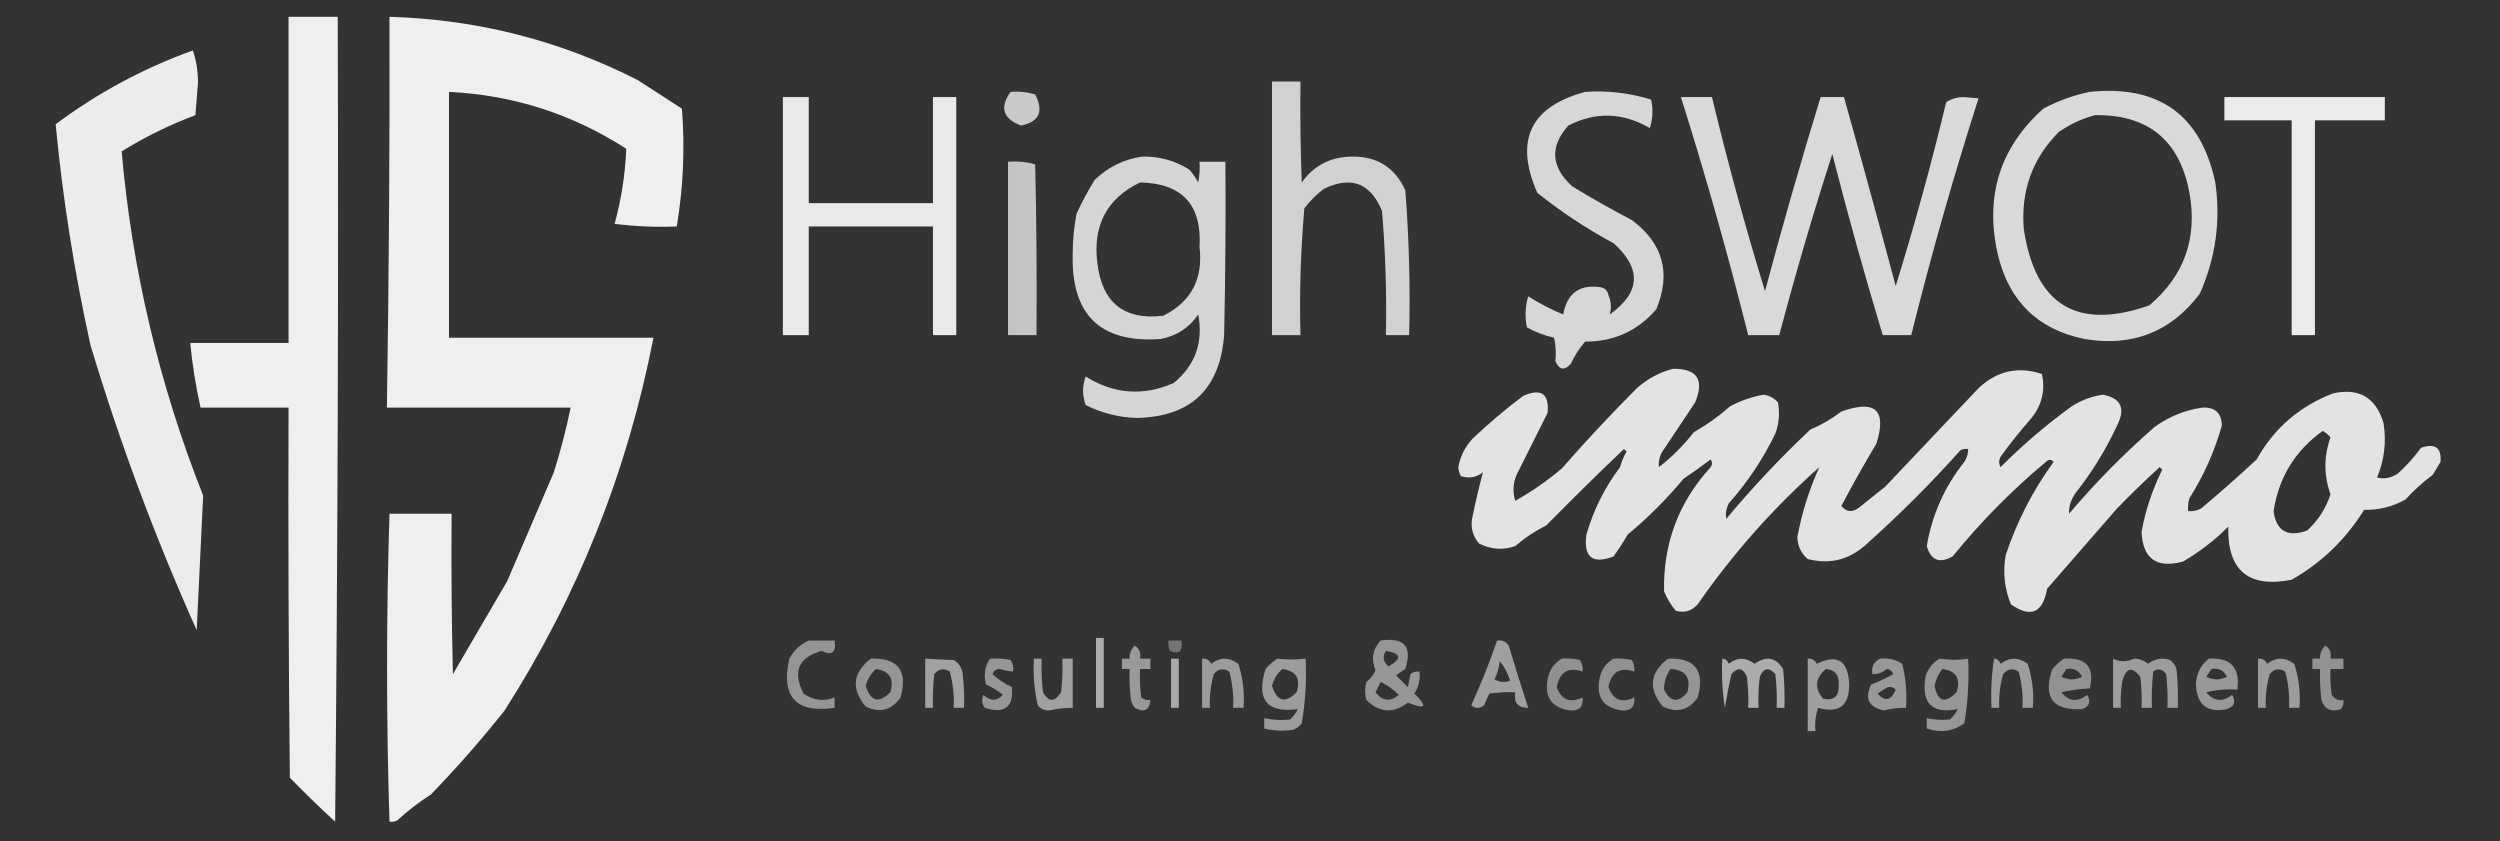 <?xml version="1.0" encoding="UTF-8"?>
<!DOCTYPE svg PUBLIC "-//W3C//DTD SVG 1.1//EN" "http://www.w3.org/Graphics/SVG/1.1/DTD/svg11.dtd">
<svg xmlns="http://www.w3.org/2000/svg" version="1.1" width="966px" height="325px" style="shape-rendering:geometricPrecision; text-rendering:geometricPrecision; image-rendering:optimizeQuality; fill-rule:evenodd; clip-rule:evenodd" xmlns:xlink="http://www.w3.org/1999/xlink">
<rect width="100%" height="100%" fill="#333333" stroke="none"/>
<g><path style="opacity:0.92" fill="#fefffe" d="M 111.5,6.5 C 117.833,6.5 124.167,6.5 130.5,6.5C 130.833,110.169 130.5,213.835 129.5,317.5C 123.461,311.96 117.628,306.293 112,300.5C 111.5,252.834 111.333,205.168 111.5,157.5C 100.167,157.5 88.833,157.5 77.5,157.5C 75.65,149.248 74.316,140.915 73.5,132.5C 86.167,132.5 98.833,132.5 111.5,132.5C 111.5,90.5 111.5,48.5 111.5,6.5 Z"/></g>
<g><path style="opacity:0.92" fill="#fefffe" d="M 150.5,6.5 C 184.428,7.481 216.428,15.648 246.5,31C 252.167,34.667 257.833,38.333 263.5,42C 264.696,57.183 264.029,72.349 261.5,87.5C 253.472,87.831 245.472,87.498 237.5,86.5C 240.089,76.97 241.589,67.303 242,57.5C 221.187,44.063 198.354,36.73 173.5,35.5C 173.5,67.167 173.5,98.833 173.5,130.5C 199.833,130.5 226.167,130.5 252.5,130.5C 242.418,182.302 223.251,230.302 195,274.5C 186.109,285.721 176.609,296.554 166.5,307C 161.882,309.95 157.548,313.284 153.5,317C 152.552,317.483 151.552,317.649 150.5,317.5C 149.249,277.835 149.249,238.168 150.5,198.5C 158.5,198.5 166.5,198.5 174.5,198.5C 174.333,219.169 174.5,239.836 175,260.5C 181.986,248.532 188.986,236.532 196,224.5C 201.994,210.51 207.994,196.51 214,182.5C 216.594,174.259 218.761,165.926 220.5,157.5C 196.833,157.5 173.167,157.5 149.5,157.5C 150.284,107.171 150.617,56.837 150.5,6.5 Z"/></g>
<g><path style="opacity:0.906" fill="#fefffe" d="M 74.5,19.5 C 75.825,23.276 76.492,27.443 76.5,32C 76.167,36.167 75.833,40.333 75.5,44.5C 65.492,48.254 55.992,52.921 47,58.5C 51.049,104.362 61.549,148.695 78.5,191.5C 77.687,208.802 76.853,226.135 76,243.5C 59.978,207.758 46.311,171.091 35,133.5C 28.743,105.276 24.243,76.776 21.5,48C 37.766,35.867 55.433,26.367 74.5,19.5 Z"/></g>
<g><path style="opacity:0.774" fill="#fefffe" d="M 491.5,31.5 C 495.167,31.5 498.833,31.5 502.5,31.5C 502.333,44.504 502.5,57.504 503,70.5C 507.704,63.897 514.204,60.563 522.5,60.5C 532.194,60.425 539.027,64.758 543,73.5C 544.461,92.098 544.961,110.765 544.5,129.5C 541.5,129.5 538.5,129.5 535.5,129.5C 535.845,113.467 535.345,97.467 534,81.5C 529.556,70.698 522.056,67.865 511.5,73C 508.675,75.124 506.175,77.624 504,80.5C 502.577,96.785 502.077,113.118 502.5,129.5C 498.833,129.5 495.167,129.5 491.5,129.5C 491.5,96.833 491.5,64.167 491.5,31.5 Z"/></g>
<g><path style="opacity:0.738" fill="#fefffe" d="M 390.5,35.5 C 393.777,35.216 396.943,35.55 400,36.5C 403.396,43.111 401.562,47.111 394.5,48.5C 387.505,45.85 386.171,41.517 390.5,35.5 Z"/></g>
<g><path style="opacity:0.804" fill="#fefffe" d="M 612.5,35.5 C 621.236,34.908 629.736,35.908 638,38.5C 638.825,42.211 638.659,45.878 637.5,49.5C 627.103,43.432 616.603,43.099 606,48.5C 598.765,56.641 599.265,64.474 607.5,72C 615.004,76.587 622.671,80.92 630.5,85C 642.611,94.005 645.778,105.505 640,119.5C 632.774,127.862 623.608,132.028 612.5,132C 610.273,134.564 608.439,137.397 607,140.5C 604.478,143.326 602.478,142.993 601,139.5C 601.314,136.454 601.147,133.454 600.5,130.5C 596.799,129.656 593.299,128.323 590,126.5C 589.173,122.459 589.34,118.459 590.5,114.5C 594.796,117.231 599.296,119.565 604,121.5C 605.554,113.261 610.387,109.761 618.5,111C 620.18,111.347 621.18,112.347 621.5,114C 622.556,116.518 622.723,119.018 622,121.5C 633.926,113.003 634.426,103.837 623.5,94C 613.066,88.369 603.233,81.869 594,74.5C 585.123,54.256 591.29,41.256 612.5,35.5 Z"/></g>
<g><path style="opacity:0.815" fill="#fefffe" d="M 807.5,35.5 C 834.241,32.765 850.408,44.431 856,70.5C 858.117,85.456 856.117,99.789 850,113.5C 838.836,128.261 824.002,134.094 805.5,131C 787.512,127.348 776.346,116.514 772,98.5C 766.817,76.022 772.65,57.188 789.5,42C 795.299,38.918 801.299,36.752 807.5,35.5 Z M 809.5,44.5 C 830.051,44.203 842.218,54.203 846,74.5C 849.158,92.069 843.991,106.569 830.5,118C 802.587,127.785 786.42,117.951 782,88.5C 780.768,73.856 785.268,61.356 795.5,51C 799.877,47.975 804.544,45.808 809.5,44.5 Z"/></g>
<g><path style="opacity:0.887" fill="#fefffe" d="M 302.5,37.5 C 305.833,37.5 309.167,37.5 312.5,37.5C 312.5,51.167 312.5,64.833 312.5,78.5C 328.5,78.5 344.5,78.5 360.5,78.5C 360.5,64.833 360.5,51.167 360.5,37.5C 363.5,37.5 366.5,37.5 369.5,37.5C 369.5,68.167 369.5,98.833 369.5,129.5C 366.5,129.5 363.5,129.5 360.5,129.5C 360.5,115.5 360.5,101.5 360.5,87.5C 344.5,87.5 328.5,87.5 312.5,87.5C 312.5,101.5 312.5,115.5 312.5,129.5C 309.167,129.5 305.833,129.5 302.5,129.5C 302.5,98.833 302.5,68.167 302.5,37.5 Z"/></g>
<g><path style="opacity:0.813" fill="#fefffe" d="M 649.5,37.5 C 653.5,37.5 657.5,37.5 661.5,37.5C 667.545,62.677 674.378,87.677 682,112.5C 688.704,87.347 695.871,62.347 703.5,37.5C 706.5,37.5 709.5,37.5 712.5,37.5C 719.328,61.814 725.995,86.147 732.5,110.5C 739.781,87.043 746.281,63.377 752,39.5C 753.87,38.257 756.036,37.59 758.5,37.5C 760.5,37.667 762.5,37.833 764.5,38C 754.822,68.213 746.155,98.713 738.5,129.5C 734.833,129.5 731.167,129.5 727.5,129.5C 720.5,106.328 714,82.995 708,59.5C 700.543,82.664 693.71,105.997 687.5,129.5C 683.5,129.5 679.5,129.5 675.5,129.5C 667.768,98.574 659.102,67.907 649.5,37.5 Z"/></g>
<g><path style="opacity:0.901" fill="#fefffe" d="M 859.5,37.5 C 880.167,37.5 900.833,37.5 921.5,37.5C 921.5,40.5 921.5,43.5 921.5,46.5C 912.5,46.5 903.5,46.5 894.5,46.5C 894.5,74.167 894.5,101.833 894.5,129.5C 891.5,129.5 888.5,129.5 885.5,129.5C 885.5,101.833 885.5,74.167 885.5,46.5C 876.833,46.5 868.167,46.5 859.5,46.5C 859.5,43.5 859.5,40.5 859.5,37.5 Z"/></g>
<g><path style="opacity:0.794" fill="#fefffe" d="M 441.5,60.5 C 448.031,60.403 454.031,62.07 459.5,65.5C 460.861,67.028 462.028,68.695 463,70.5C 463.497,67.854 463.664,65.187 463.5,62.5C 466.833,62.5 470.167,62.5 473.5,62.5C 473.667,84.836 473.5,107.169 473,129.5C 471.388,150.28 460.221,160.947 439.5,161.5C 432.438,161.325 425.771,159.658 419.5,156.5C 418.167,152.833 418.167,149.167 419.5,145.5C 430.441,152.301 441.774,153.134 453.5,148C 461.847,141.16 465.013,132.327 463,121.5C 459.525,126.626 454.691,129.792 448.5,131C 425.14,132.642 413.806,121.642 414.5,98C 414.494,92.778 414.994,87.611 416,82.5C 418.079,78.007 420.412,73.674 423,69.5C 428.276,64.444 434.442,61.444 441.5,60.5 Z M 440.5,70.5 C 456.823,70.824 464.489,79.157 463.5,95.5C 464.955,107.764 460.288,116.597 449.5,122C 434.295,123.815 425.795,116.981 424,101.5C 422.235,87.017 427.735,76.684 440.5,70.5 Z"/></g>
<g><path style="opacity:0.718" fill="#fefffe" d="M 389.5,62.5 C 393.106,62.211 396.606,62.544 400,63.5C 400.5,85.498 400.667,107.497 400.5,129.5C 396.833,129.5 393.167,129.5 389.5,129.5C 389.5,107.167 389.5,84.833 389.5,62.5 Z"/></g>
<g><path style="opacity:0.862" fill="#fefffe" d="M 646.5,142.5 C 655.799,142.411 658.632,146.744 655,155.5C 650.988,161.534 646.988,167.534 643,173.5C 641.41,175.65 640.743,177.983 641,180.5C 646.053,176.57 650.553,172.07 654.5,167C 659.519,164.157 664.186,160.824 668.5,157C 672.598,154.801 676.931,153.301 681.5,152.5C 683.733,152.864 685.566,153.864 687,155.5C 687.767,159.594 687.434,163.594 686,167.5C 681.24,177.36 675.24,186.36 668,194.5C 667.009,196.447 666.675,198.447 667,200.5C 677.157,188.344 687.99,176.844 699.5,166C 703.828,164.171 707.828,161.838 711.5,159C 724.674,154.301 729.174,158.467 725,171.5C 720.267,179.392 715.767,187.392 711.5,195.5C 713.528,197.941 715.862,198.108 718.5,196C 721.833,193.333 725.167,190.667 728.5,188C 740.472,175.36 752.472,162.693 764.5,150C 771.621,143.288 779.788,141.454 789,144.5C 790.338,150.776 789.004,156.443 785,161.5C 780.76,166.317 776.76,171.317 773,176.5C 772.333,177.833 772.333,179.167 773,180.5C 781.578,171.917 790.745,164.084 800.5,157C 804.191,154.653 808.191,153.153 812.5,152.5C 819.589,153.828 821.423,157.828 818,164.5C 813.67,173.836 808.336,182.502 802,190.5C 800.148,193.194 799.315,195.861 799.5,198.5C 809.623,186.543 820.623,175.377 832.5,165C 838.053,160.973 844.219,158.473 851,157.5C 855.926,157.259 858.426,159.593 858.5,164.5C 855.706,174.423 851.539,183.757 846,192.5C 845.506,194.134 845.34,195.801 845.5,197.5C 847.262,197.643 848.929,197.309 850.5,196.5C 857.79,190.381 864.956,184.048 872,177.5C 878.701,165.471 888.535,156.971 901.5,152C 911.566,149.783 918.066,153.616 921,163.5C 922.149,170.772 921.316,177.772 918.5,184.5C 921.242,185.218 923.909,184.718 926.5,183C 929.87,179.965 932.87,176.632 935.5,173C 940.986,171.175 943.486,173.008 943,178.5C 942,180.167 941,181.833 940,183.5C 936.15,186.354 932.65,189.521 929.5,193C 924.544,195.775 919.21,197.108 913.5,197C 906.427,208.407 897.094,217.407 885.5,224C 868.806,227.304 860.64,220.471 861,203.5C 855.737,208.765 849.904,213.265 843.5,217C 833.288,219.74 827.955,215.907 827.5,205.5C 829.016,197.13 831.683,189.13 835.5,181.5C 835.167,181.167 834.833,180.833 834.5,180.5C 828.848,185.652 823.348,190.985 818,196.5C 809,206.833 800,217.167 791,227.5C 789.342,236.873 784.676,238.873 777,233.5C 774.526,227.417 773.859,221.084 775,214.5C 779.329,201.508 785.495,189.508 793.5,178.5C 792.609,177.41 791.609,177.41 790.5,178.5C 777.316,189.518 765.316,201.684 754.5,215C 749.438,217.859 746.104,216.526 744.5,211C 746.564,198.88 751.397,188.046 759,178.5C 760.009,176.975 760.509,175.308 760.5,173.5C 759.448,173.351 758.448,173.517 757.5,174C 746.167,186.667 734.167,198.667 721.5,210C 714.864,216.242 707.197,218.242 698.5,216C 695.925,213.786 694.592,210.953 694.5,207.5C 696.283,197.994 699.116,188.994 703,180.5C 685.22,196.281 669.553,213.948 656,233.5C 653.683,236.097 650.85,236.93 647.5,236C 645.623,233.749 644.123,231.249 643,228.5C 642.603,210.081 648.603,194.081 661,180.5C 661.667,179.5 661.667,178.5 661,177.5C 657.588,180.123 654.088,182.623 650.5,185C 644,192.833 636.833,200 629,206.5C 627.291,209.418 625.458,212.252 623.5,215C 615.3,218.14 611.8,215.306 613,206.5C 615.747,197.007 620.08,188.34 626,180.5C 626.557,178.385 627.391,176.385 628.5,174.5C 628.167,174.167 627.833,173.833 627.5,173.5C 617.374,183.125 607.374,192.958 597.5,203C 593.156,205.171 589.156,207.837 585.5,211C 580.765,212.662 576.099,212.329 571.5,210C 568.906,206.949 568.073,203.449 569,199.5C 570.203,193.696 571.536,188.029 573,182.5C 570.503,184.478 567.669,184.978 564.5,184C 563.903,182.938 563.57,181.772 563.5,180.5C 564.268,176.297 566.102,172.63 569,169.5C 575.207,163.625 581.707,158.125 588.5,153C 595.482,149.896 598.648,152.063 598,159.5C 594.016,167.469 590.016,175.469 586,183.5C 584.608,186.822 584.441,190.155 585.5,193.5C 591.914,189.918 597.914,185.751 603.5,181C 612.828,170.339 622.495,160.006 632.5,150C 636.654,146.3 641.321,143.8 646.5,142.5 Z M 897.5,166.5 C 898.627,167.122 899.627,167.955 900.5,169C 897.892,176.313 897.892,183.646 900.5,191C 898.729,196.441 895.729,201.108 891.5,205C 883.874,207.698 879.541,205.198 878.5,197.5C 880.513,184.465 886.847,174.132 897.5,166.5 Z"/></g>
<g><path style="opacity:0.599" fill="#fefffe" d="M 423.5,246.5 C 424.5,246.5 425.5,246.5 426.5,246.5C 426.5,255.5 426.5,264.5 426.5,273.5C 425.5,273.5 424.5,273.5 423.5,273.5C 423.5,264.5 423.5,255.5 423.5,246.5 Z"/></g>
<g><path style="opacity:0.48" fill="#fefffe" d="M 312.5,247.5 C 315.833,247.5 319.167,247.5 322.5,247.5C 323.16,252.14 321.493,253.473 317.5,251.5C 308.486,254.037 306.153,259.537 310.5,268C 314.245,270.65 318.245,271.15 322.5,269.5C 322.5,270.833 322.5,272.167 322.5,273.5C 307.517,275.682 301.683,269.348 305,254.5C 306.742,251.254 309.242,248.921 312.5,247.5 Z"/></g>
<g><path style="opacity:0.32" fill="#fefffe" d="M 451.5,247.5 C 453.167,247.5 454.833,247.5 456.5,247.5C 457.169,251.676 455.669,253.009 452,251.5C 451.51,250.207 451.343,248.873 451.5,247.5 Z"/></g>
<g><path style="opacity:0.486" fill="#fefffe" d="M 533.5,247.5 C 542.665,246.159 545.832,249.826 543,258.5C 541.745,259.211 540.579,260.044 539.5,261C 541,262.5 542.5,264 544,265.5C 544.333,263.833 544.667,262.167 545,260.5C 546.011,259.663 547.178,259.33 548.5,259.5C 548.846,262.602 548.179,265.435 546.5,268C 551.784,273.142 550.951,274.309 544,271.5C 538.359,275.788 533.025,275.455 528,270.5C 527.333,268.167 527.333,265.833 528,263.5C 529.563,262.275 530.73,260.775 531.5,259C 529.716,254.633 530.383,250.8 533.5,247.5 Z M 535.5,251.5 C 541.505,252.511 541.838,254.511 536.5,257.5C 534.454,255.719 534.12,253.719 535.5,251.5 Z M 533.5,263.5 C 536.099,264.761 538.432,266.427 540.5,268.5C 537.17,271.252 534.17,270.919 531.5,267.5C 532.18,266.14 532.847,264.807 533.5,263.5 Z"/></g>
<g><path style="opacity:0.53" fill="#fefffe" d="M 578.5,247.5 C 580.451,247.227 581.951,247.893 583,249.5C 585.415,257.577 587.915,265.577 590.5,273.5C 586.515,273.56 584.848,271.56 585.5,267.5C 582.15,267.335 578.817,267.502 575.5,268C 574.74,269.441 574.074,270.941 573.5,272.5C 571.833,273.833 570.167,273.833 568.5,272.5C 572.233,264.297 575.566,255.964 578.5,247.5 Z M 579.5,255.5 C 581.289,257.651 582.622,260.151 583.5,263C 581.421,263.808 579.421,263.641 577.5,262.5C 578.577,260.271 579.244,257.937 579.5,255.5 Z"/></g>
<g><path style="opacity:0.5" fill="#fefffe" d="M 438.5,249.5 C 440.256,250.552 440.923,252.219 440.5,254.5C 441.833,254.5 443.167,254.5 444.5,254.5C 444.5,255.833 444.5,257.167 444.5,258.5C 443.167,258.5 441.833,258.5 440.5,258.5C 440.335,262.182 440.501,265.848 441,269.5C 442.011,270.337 443.178,270.67 444.5,270.5C 444.157,274.438 442.157,275.438 438.5,273.5C 437.749,272.624 437.249,271.624 437,270.5C 436.501,266.514 436.334,262.514 436.5,258.5C 435.5,258.5 434.5,258.5 433.5,258.5C 433.5,257.167 433.5,255.833 433.5,254.5C 434.5,254.5 435.5,254.5 436.5,254.5C 436.365,252.446 437.032,250.779 438.5,249.5 Z"/></g>
<g><path style="opacity:0.467" fill="#fefffe" d="M 898.5,249.5 C 900.256,250.552 900.923,252.219 900.5,254.5C 902.167,254.5 903.833,254.5 905.5,254.5C 905.5,255.833 905.5,257.167 905.5,258.5C 903.833,258.5 902.167,258.5 900.5,258.5C 900.335,261.85 900.502,265.183 901,268.5C 902.049,270.107 903.549,270.773 905.5,270.5C 905.67,271.822 905.337,272.989 904.5,274C 900.773,275.268 898.273,274.102 897,270.5C 896.501,266.514 896.334,262.514 896.5,258.5C 895.5,258.5 894.5,258.5 893.5,258.5C 893.5,257.167 893.5,255.833 893.5,254.5C 894.5,254.5 895.5,254.5 896.5,254.5C 896.365,252.446 897.032,250.779 898.5,249.5 Z"/></g>
<g><path style="opacity:0.481" fill="#fefffe" d="M 336.5,254.5 C 347.001,254.12 350.834,259.12 348,269.5C 344.49,274.447 339.99,275.613 334.5,273C 328.795,266.077 329.462,259.911 336.5,254.5 Z M 338.5,258.5 C 343.776,259.293 345.609,262.293 344,267.5C 339.566,271.933 336.399,271.099 334.5,265C 335.226,262.366 336.559,260.199 338.5,258.5 Z"/></g>
<g><path style="opacity:0.537" fill="#fefffe" d="M 357.5,254.5 C 361.014,254.764 364.681,254.931 368.5,255C 370.538,256.236 371.705,258.069 372,260.5C 372.499,264.821 372.666,269.154 372.5,273.5C 371.167,273.5 369.833,273.5 368.5,273.5C 368.725,268.752 368.225,264.085 367,259.5C 364.733,258.065 362.733,258.398 361,260.5C 360.501,264.821 360.334,269.154 360.5,273.5C 359.5,273.5 358.5,273.5 357.5,273.5C 357.5,267.167 357.5,260.833 357.5,254.5 Z"/></g>
<g><path style="opacity:0.486" fill="#fefffe" d="M 382.5,254.5 C 385.187,254.336 387.854,254.503 390.5,255C 391.38,256.356 391.714,257.856 391.5,259.5C 389.801,259.38 388.135,259.046 386.5,258.5C 385,258.453 384,259.119 383.5,260.5C 385.705,262.526 388.205,264.192 391,265.5C 391.679,273.268 388.179,275.935 380.5,273.5C 379.369,271.926 379.202,270.259 380,268.5C 382.666,270.987 385.166,270.987 387.5,268.5C 385.573,266.898 383.406,265.565 381,264.5C 380.037,260.851 380.537,257.518 382.5,254.5 Z"/></g>
<g><path style="opacity:0.534" fill="#fefffe" d="M 399.5,254.5 C 400.5,254.5 401.5,254.5 402.5,254.5C 402.334,258.846 402.501,263.179 403,267.5C 405.179,271.352 407.512,271.352 410,267.5C 410.499,263.179 410.666,258.846 410.5,254.5C 411.833,254.5 413.167,254.5 414.5,254.5C 414.5,260.833 414.5,267.167 414.5,273.5C 411.468,273.505 408.468,273.838 405.5,274.5C 403.626,274.61 402.126,273.944 401,272.5C 399.639,266.593 399.139,260.593 399.5,254.5 Z"/></g>
<g><path style="opacity:0.582" fill="#fefffe" d="M 452.5,254.5 C 453.5,254.5 454.5,254.5 455.5,254.5C 455.5,260.833 455.5,267.167 455.5,273.5C 454.5,273.5 453.5,273.5 452.5,273.5C 452.5,267.167 452.5,260.833 452.5,254.5 Z"/></g>
<g><path style="opacity:0.511" fill="#fefffe" d="M 464.5,254.5 C 466.124,254.36 467.29,255.027 468,256.5C 471.465,253.872 474.965,253.872 478.5,256.5C 480.284,262.005 480.95,267.672 480.5,273.5C 479.167,273.5 477.833,273.5 476.5,273.5C 476.725,268.752 476.225,264.085 475,259.5C 472.733,258.065 470.733,258.398 469,260.5C 467.805,264.751 467.305,269.085 467.5,273.5C 466.5,273.5 465.5,273.5 464.5,273.5C 464.5,267.167 464.5,260.833 464.5,254.5 Z"/></g>
<g><path style="opacity:0.512" fill="#fefffe" d="M 493.5,254.5 C 497.329,254.927 500.996,254.927 504.5,254.5C 504.906,262.917 504.406,271.251 503,279.5C 502.097,280.701 500.931,281.535 499.5,282C 495.797,282.579 492.131,282.412 488.5,281.5C 488.5,280.167 488.5,278.833 488.5,277.5C 491.817,278.221 495.151,278.388 498.5,278C 499.743,276.846 500.743,275.512 501.5,274C 489.504,275.584 485.337,270.417 489,258.5C 490.397,256.93 491.897,255.596 493.5,254.5 Z M 495.5,258.5 C 500.85,259.184 502.684,262.184 501,267.5C 496.566,271.933 493.399,271.099 491.5,265C 492.226,262.366 493.559,260.199 495.5,258.5 Z"/></g>
<g><path style="opacity:0.461" fill="#fefffe" d="M 603.5,254.5 C 605.857,254.337 608.19,254.503 610.5,255C 611.38,256.356 611.714,257.856 611.5,259.5C 606.014,257.621 602.681,259.621 601.5,265.5C 603.319,270.46 606.652,271.793 611.5,269.5C 611.844,273.134 610.177,274.8 606.5,274.5C 599.586,273.416 596.752,269.416 598,262.5C 598.625,258.891 600.458,256.224 603.5,254.5 Z"/></g>
<g><path style="opacity:0.461" fill="#fefffe" d="M 623.5,254.5 C 625.857,254.337 628.19,254.503 630.5,255C 631.38,256.356 631.714,257.856 631.5,259.5C 626.014,257.621 622.681,259.621 621.5,265.5C 623.319,270.46 626.652,271.793 631.5,269.5C 631.844,273.134 630.177,274.8 626.5,274.5C 619.586,273.416 616.752,269.416 618,262.5C 618.625,258.891 620.458,256.224 623.5,254.5 Z"/></g>
<g><path style="opacity:0.483" fill="#fefffe" d="M 644.5,254.5 C 655.001,254.12 658.834,259.12 656,269.5C 652.49,274.447 647.99,275.613 642.5,273C 636.795,266.077 637.462,259.911 644.5,254.5 Z M 645.5,258.5 C 651.303,258.81 653.47,261.81 652,267.5C 648.477,271.701 645.477,271.368 643,266.5C 642.933,263.613 643.767,260.946 645.5,258.5 Z"/></g>
<g><path style="opacity:0.59" fill="#fefffe" d="M 665.5,254.5 C 666.75,254.577 667.583,255.244 668,256.5C 671.262,253.923 674.595,253.923 678,256.5C 682.51,253.305 686.176,253.972 689,258.5C 689.499,263.489 689.666,268.489 689.5,273.5C 688.5,273.5 687.5,273.5 686.5,273.5C 686.666,269.154 686.499,264.821 686,260.5C 683.478,257.674 681.478,258.007 680,261.5C 679.501,265.486 679.334,269.486 679.5,273.5C 678.167,273.5 676.833,273.5 675.5,273.5C 675.666,269.486 675.499,265.486 675,261.5C 673.522,258.007 671.522,257.674 669,260.5C 668.036,264.796 667.203,269.13 666.5,273.5C 665.504,267.202 665.17,260.868 665.5,254.5 Z"/></g>
<g><path style="opacity:0.525" fill="#fefffe" d="M 698.5,254.5 C 700.124,254.36 701.29,255.027 702,256.5C 709.823,252.634 713.99,255.134 714.5,264C 714.699,272.644 710.699,275.811 702.5,273.5C 701.516,276.428 701.183,279.428 701.5,282.5C 700.5,282.5 699.5,282.5 698.5,282.5C 698.5,273.167 698.5,263.833 698.5,254.5 Z M 705.5,258.5 C 709.004,258.792 710.671,260.792 710.5,264.5C 710.706,269.002 708.706,270.835 704.5,270C 700.992,265.961 701.325,262.127 705.5,258.5 Z"/></g>
<g><path style="opacity:0.495" fill="#fefffe" d="M 726.5,254.5 C 729.602,254.154 732.435,254.821 735,256.5C 736.404,262.044 736.904,267.71 736.5,273.5C 733.626,273.451 730.792,273.784 728,274.5C 722.072,273.311 720.405,269.977 723,264.5C 726.021,263.351 728.854,262.018 731.5,260.5C 731.113,259.28 730.28,258.613 729,258.5C 727.433,259.856 725.6,260.523 723.5,260.5C 723.028,257.642 724.028,255.642 726.5,254.5 Z M 729.5,265.5 C 730.675,265.281 731.675,265.614 732.5,266.5C 730.678,270.736 728.345,271.236 725.5,268C 726.858,267.066 728.192,266.232 729.5,265.5 Z"/></g>
<g><path style="opacity:0.491" fill="#fefffe" d="M 749.5,254.5 C 753.315,255.105 756.982,255.105 760.5,254.5C 760.906,262.917 760.406,271.251 759,279.5C 754.568,282.633 749.734,283.3 744.5,281.5C 744.5,280.167 744.5,278.833 744.5,277.5C 747.493,278.135 750.493,278.301 753.5,278C 754.743,276.846 755.743,275.512 756.5,274C 746.514,275.933 742.348,271.766 744,261.5C 744.938,258.402 746.772,256.069 749.5,254.5 Z M 750.5,258.5 C 755.85,259.184 757.684,262.184 756,267.5C 751.594,272.023 748.761,271.19 747.5,265C 748.03,262.557 749.03,260.39 750.5,258.5 Z"/></g>
<g><path style="opacity:0.514" fill="#fefffe" d="M 770.5,254.5 C 771.75,254.577 772.583,255.244 773,256.5C 776.465,253.872 779.965,253.872 783.5,256.5C 785.284,262.005 785.95,267.672 785.5,273.5C 784.167,273.5 782.833,273.5 781.5,273.5C 781.725,268.752 781.225,264.085 780,259.5C 777.733,258.065 775.733,258.398 774,260.5C 772.805,264.751 772.305,269.085 772.5,273.5C 771.5,273.5 770.5,273.5 769.5,273.5C 769.209,267.077 769.542,260.744 770.5,254.5 Z"/></g>
<g><path style="opacity:0.458" fill="#fefffe" d="M 797.5,254.5 C 806.127,253.951 809.46,257.784 807.5,266C 803.789,266.175 800.122,266.675 796.5,267.5C 799.43,271.058 802.764,271.391 806.5,268.5C 808.05,271.129 807.384,272.963 804.5,274C 793.153,274.635 789.319,269.469 793,258.5C 794.397,256.93 795.897,255.596 797.5,254.5 Z M 798.5,258.5 C 801.278,258.022 803.278,259.022 804.5,261.5C 801.833,262.833 799.167,262.833 796.5,261.5C 797.193,260.482 797.859,259.482 798.5,258.5 Z"/></g>
<g><path style="opacity:0.513" fill="#fefffe" d="M 816.5,254.5 C 819.154,255.821 821.821,255.821 824.5,254.5C 826.593,254.486 828.426,255.152 830,256.5C 832.497,254.522 835.331,254.022 838.5,255C 839.701,255.903 840.535,257.069 841,258.5C 841.499,263.489 841.666,268.489 841.5,273.5C 840.167,273.5 838.833,273.5 837.5,273.5C 837.666,269.154 837.499,264.821 837,260.5C 835.604,258.473 833.938,258.14 832,259.5C 831.501,264.155 831.334,268.821 831.5,273.5C 830.167,273.5 828.833,273.5 827.5,273.5C 827.666,269.486 827.499,265.486 827,261.5C 823.722,257.36 821.388,258.027 820,263.5C 819.502,266.817 819.335,270.15 819.5,273.5C 818.5,273.5 817.5,273.5 816.5,273.5C 816.5,267.167 816.5,260.833 816.5,254.5 Z"/></g>
<g><path style="opacity:0.496" fill="#fefffe" d="M 853.5,254.5 C 861.993,253.995 865.659,257.995 864.5,266.5C 860.445,266.176 856.445,266.509 852.5,267.5C 855.43,271.058 858.764,271.391 862.5,268.5C 864.05,271.129 863.384,272.963 860.5,274C 852.871,275.546 848.871,272.379 848.5,264.5C 848.653,260.352 850.32,257.019 853.5,254.5 Z M 854.5,258.5 C 857.278,258.022 859.278,259.022 860.5,261.5C 857.833,262.833 855.167,262.833 852.5,261.5C 853.193,260.482 853.859,259.482 854.5,258.5 Z"/></g>
<g><path style="opacity:0.511" fill="#fefffe" d="M 872.5,254.5 C 874.124,254.36 875.29,255.027 876,256.5C 879.465,253.872 882.965,253.872 886.5,256.5C 888.284,262.005 888.95,267.672 888.5,273.5C 887.167,273.5 885.833,273.5 884.5,273.5C 884.725,268.752 884.225,264.085 883,259.5C 880.733,258.065 878.733,258.398 877,260.5C 875.805,264.751 875.305,269.085 875.5,273.5C 874.5,273.5 873.5,273.5 872.5,273.5C 872.5,267.167 872.5,260.833 872.5,254.5 Z"/></g>
</svg>
